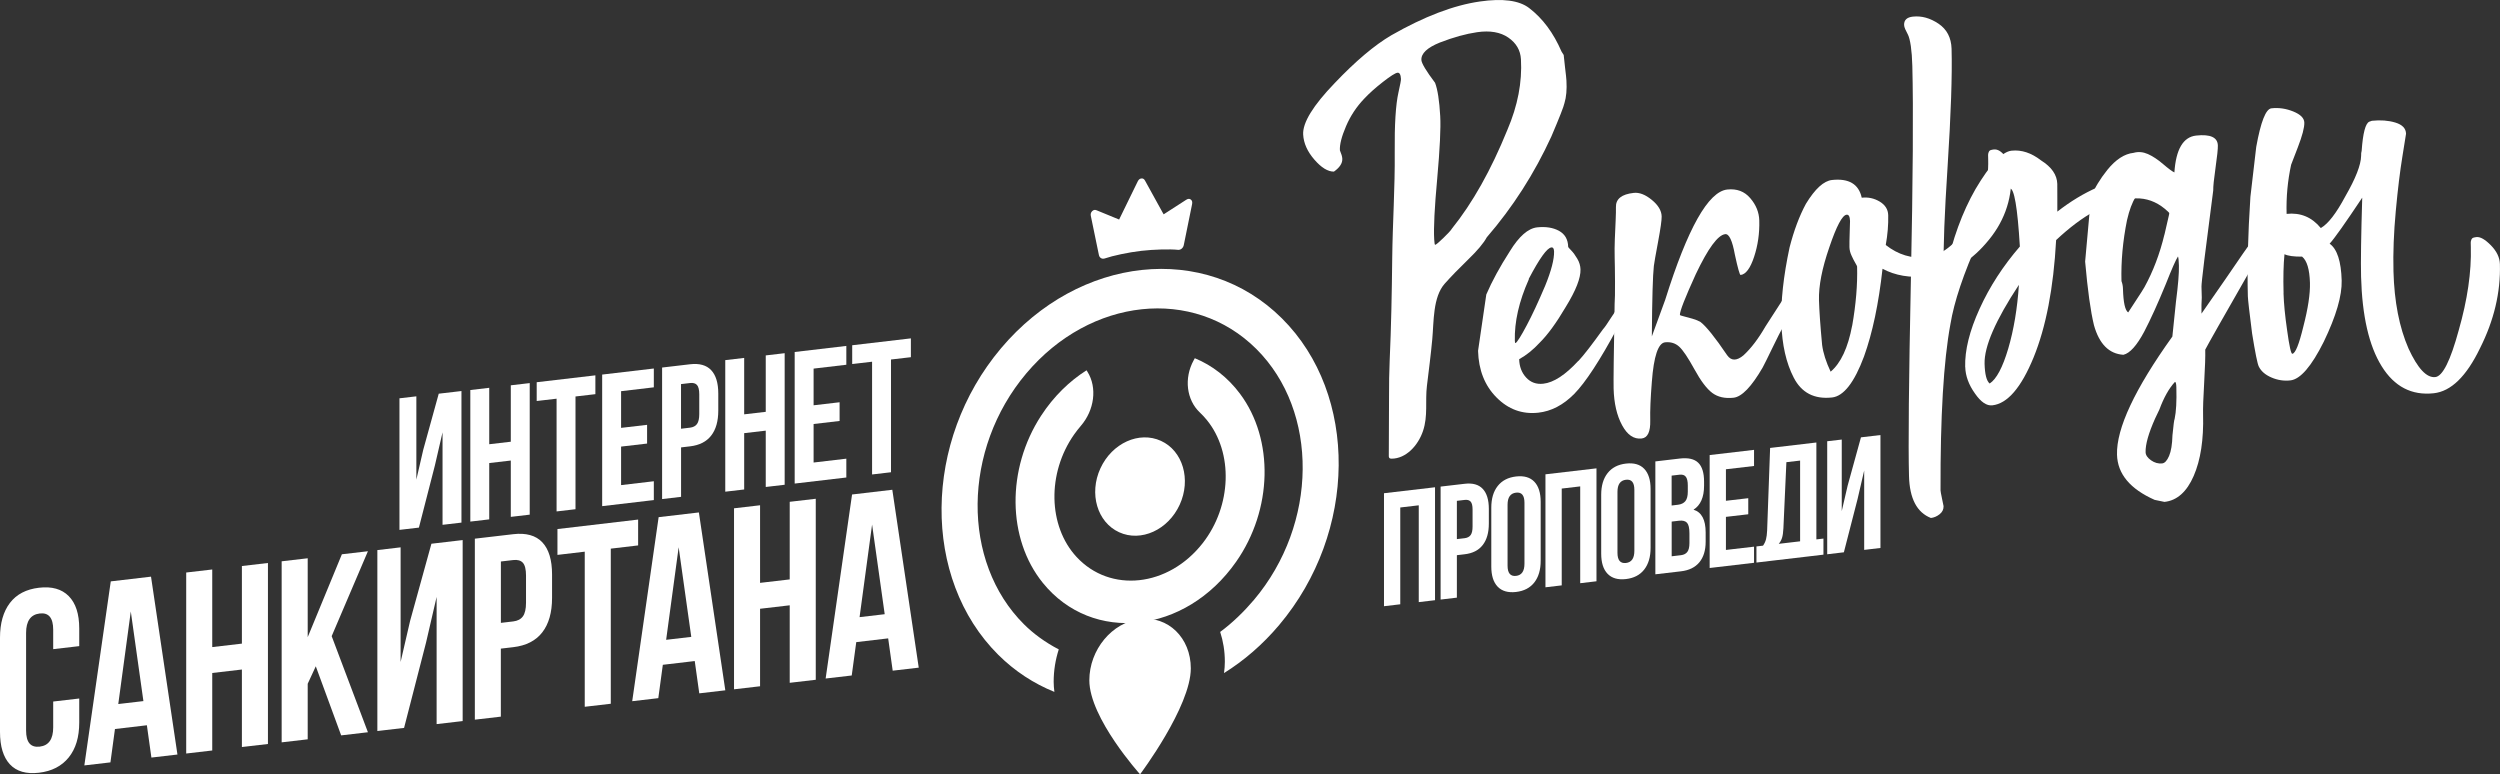 <?xml version="1.0" encoding="UTF-8"?> <svg xmlns="http://www.w3.org/2000/svg" id="_Слой_2" data-name="Слой 2" viewBox="0 0 519.33 160.85"><rect x="0" y="0" width="519.33" height="160.85" fill="#333333" stroke="none"/> <defs> <style> .cls-1 { fill: #fff; } </style> </defs> <g id="Layer_1" data-name="Layer 1"> <g> <g> <path class="cls-1" d="m82.98,110.07v-27.33l3.51-.41v17.3l1.43-6.19,3.22-11.66,4.72-.55v27.33l-3.93.46v-19.21l-1.59,6.88-3.32,12.91-4.04.47Z"></path> <path class="cls-1" d="m97.7,108.35v-27.33l3.93-.46v11.72l4.48-.52v-11.72l3.93-.46v27.33l-3.93.46v-11.7l-4.48.52v11.7l-3.93.46Z"></path> <path class="cls-1" d="m111.49,83.31v-3.91l12.19-1.43v3.91l-4.13.48v23.42l-3.93.46v-23.42l-4.13.48Z"></path> <path class="cls-1" d="m125.09,105.14v-27.33l10.73-1.26v3.91l-6.8.8v7.62l5.4-.63v3.89l-5.4.63v8l6.8-.8v3.91l-10.73,1.26Z"></path> <path class="cls-1" d="m137.54,103.68v-27.33l5.8-.68c1.94-.23,3.41.18,4.39,1.22.98,1.04,1.48,2.66,1.48,4.86v3.54c0,2.2-.49,3.93-1.47,5.19-.98,1.27-2.44,2.01-4.39,2.24l-1.87.22v10.27l-3.93.46Zm3.93-14.62l1.87-.22c.65-.08,1.14-.33,1.45-.76.31-.43.47-1.12.47-2.06v-4.1c0-.94-.16-1.59-.47-1.94-.31-.35-.8-.49-1.45-.41l-1.87.22v9.26Z"></path> <path class="cls-1" d="m150.66,102.14v-27.33l3.93-.46v11.72l4.48-.52v-11.72l3.93-.46v27.33l-3.93.46v-11.7l-4.48.52v11.7l-3.93.46Z"></path> <path class="cls-1" d="m165.08,100.45v-27.33l10.73-1.26v3.91l-6.8.8v7.62l5.4-.63v3.89l-5.4.63v8l6.8-.8v3.91l-10.73,1.26Z"></path> <path class="cls-1" d="m177.03,75.63v-3.91l12.19-1.43v3.91l-4.13.48v23.42l-3.93.46v-23.42l-4.13.48Z"></path> <path class="cls-1" d="m0,152.04v-19.56c0-3.02.69-5.43,2.06-7.23,1.37-1.8,3.39-2.85,6.04-3.16,2.65-.31,4.71.26,6.17,1.73s2.19,3.71,2.19,6.73v3.67l-5.41.63v-4.04c0-2.46-.93-3.59-2.8-3.37s-2.83,1.56-2.83,4.03v20.29c0,2.45.94,3.56,2.83,3.34,1.87-.22,2.8-1.55,2.8-4v-5.37l5.41-.63v5.01c0,3.02-.73,5.44-2.19,7.24s-3.51,2.86-6.17,3.17c-2.65.31-4.67-.27-6.04-1.74-1.37-1.47-2.06-3.72-2.06-6.75Z"></path> <path class="cls-1" d="m17.52,159.01l5.49-38.24,8.36-.98,5.49,36.95-5.41.63-.94-6.71-6.63.78-.94,6.93-5.41.63Zm7.05-12.76l5.22-.61-2.62-18.62-2.6,19.23Z"></path> <path class="cls-1" d="m38.68,156.53v-37.6l5.41-.63v16.12l6.16-.72v-16.12l5.41-.63v37.6l-5.41.63v-16.1l-6.16.72v16.1l-5.41.63Z"></path> <path class="cls-1" d="m58.51,154.2v-37.6l5.41-.63v16.39l7.1-17.22,5.41-.63-7.53,17.64,7.53,19.96-5.56.65-5.27-14.35-1.68,3.63v11.54l-5.41.63Z"></path> <path class="cls-1" d="m78.39,151.87v-37.6l4.83-.57v23.81l1.97-8.52,4.43-16.04,6.49-.76v37.6l-5.41.63v-26.42l-2.19,9.46-4.57,17.75-5.56.65Z"></path> <path class="cls-1" d="m98.64,149.5v-37.6l7.97-.93c2.67-.31,4.69.25,6.04,1.68,1.35,1.43,2.03,3.66,2.03,6.68v4.88c0,3.02-.68,5.41-2.03,7.15-1.35,1.74-3.36,2.77-6.04,3.08l-2.57.3v14.13l-5.41.63Zm5.41-20.11l2.57-.3c.9-.11,1.56-.45,2-1.05.43-.59.65-1.54.65-2.83v-5.64c0-1.29-.22-2.18-.65-2.66-.43-.48-1.1-.67-2-.57l-2.57.3v12.74Z"></path> <path class="cls-1" d="m115.8,115.27v-5.37l16.76-1.97v5.37l-5.68.67v32.22l-5.41.63v-32.22l-5.68.67Z"></path> <path class="cls-1" d="m131.33,145.67l5.49-38.24,8.36-.98,5.49,36.95-5.41.63-.94-6.71-6.63.78-.94,6.93-5.41.63Zm7.05-12.76l5.22-.61-2.62-18.62-2.6,19.23Z"></path> <path class="cls-1" d="m152.48,143.19v-37.6l5.41-.63v16.12l6.16-.72v-16.12l5.41-.63v37.6l-5.41.63v-16.1l-6.16.72v16.1l-5.41.63Z"></path> <path class="cls-1" d="m171.51,140.96l5.49-38.24,8.36-.98,5.49,36.95-5.41.63-.94-6.71-6.63.78-.94,6.93-5.41.63Zm7.05-12.76l5.22-.61-2.62-18.62-2.6,19.23Z"></path> <g> <ellipse class="cls-1" cx="236.83" cy="101.08" rx="10.44" ry="9.06" transform="translate(46.24 274.23) rotate(-65.37)"></ellipse> <path class="cls-1" d="m257.61,81.82c-2.6-3.48-5.84-5.93-9.41-7.41l-.23.42c-2.07,3.76-1.48,8.26,1.27,10.85.51.48.99,1,1.45,1.56,5.55,6.81,5.17,17.88-.85,25.59-7.12,9.12-19.21,10.43-26.21,2.86-5.93-6.41-6.14-17.42-.49-25.45.44-.62.9-1.21,1.38-1.77,2.81-3.25,3.46-7.94,1.37-11.26l-.18-.29c-3.56,2.26-6.82,5.41-9.45,9.45-7.19,11.06-7.05,25.54.36,34.7,10.3,12.74,29.65,10.65,40.16-4.37,7.57-10.81,7.91-25.39.82-34.89Z"></path> </g> <path class="cls-1" d="m247.37,138.84c0,7.97-10.54,22.01-10.54,22.01,0,0-10.54-11.69-10.54-19.53,0-6.35,4.72-12.04,10.54-12.73,5.82-.68,10.54,3.91,10.54,10.25Z"></path> <path class="cls-1" d="m266.3,66.14c-15.93-15.85-42.11-13.06-58.35,6.2-16.25,19.27-16.51,47.83-.58,63.68,3.47,3.45,7.43,6,11.66,7.71-.09-.72-.15-1.42-.15-2.11,0-2.32.37-4.58,1.06-6.72-2.86-1.48-5.35-3.34-7.22-5.21-13.04-12.97-12.82-36.36.48-52.13,13.3-15.77,34.73-18.05,47.77-5.08,13.04,12.97,12.82,36.36-.48,52.13-1.89,2.24-4.4,4.74-7.02,6.66.62,1.9.97,3.98.97,6.19,0,.75-.06,1.54-.17,2.36,4.14-2.58,8.02-5.91,11.46-9.99,16.25-19.27,16.51-47.83.58-63.68Z"></path> <g id="jyakXB"> <path class="cls-1" d="m232.48,45.6c.07-.14.13-.27.19-.39,1.22-2.49,2.44-4.99,3.65-7.48.17-.36.4-.62.77-.66.38-.05.62.16.79.49.02.04.04.08.06.11,1.21,2.2,2.43,4.4,3.64,6.6.04.08.09.16.15.25.87-.56,1.72-1.11,2.58-1.66.7-.45,1.4-.9,2.09-1.35.34-.22.67-.29.97-.06.31.23.34.59.26.99-.48,2.37-1.32,6.5-1.72,8.47-.12.61-.65,1.05-1.2.99-1.65-.18-5.05-.09-7.65.21s-5.93,1.01-7.57,1.58c-.55.19-1.09-.12-1.21-.71-.39-1.89-1.21-5.85-1.68-8.13-.08-.37,0-.72.29-1,.29-.28.6-.3.93-.16,1.54.64,3.08,1.27,4.65,1.91Z"></path> </g> </g> <g> <g> <path class="cls-1" d="m283.41,20.48c-1.62,1.69-2.89,3.61-3.8,5.75-.92,2.15-1.34,3.81-1.27,5,.31.73.48,1.3.5,1.73.05.94-.53,1.83-1.74,2.69-1.26.01-2.62-.82-4.07-2.5-1.45-1.67-2.22-3.4-2.32-5.19-.14-2.46,2.05-6.03,6.56-10.71,4.34-4.56,8.26-7.87,11.75-9.92,6.81-3.89,12.95-6.24,18.4-7.02,4.74-.68,8.15-.23,10.22,1.35,2.83,2.16,5.07,5.18,6.74,9.05l.45.71c.02.34.11,1.2.28,2.59.17,1.39.27,2.3.29,2.72.11,1.87-.03,3.43-.41,4.68-.14.71-1.05,3.02-2.72,6.94-3.53,7.7-8.01,14.69-13.42,20.95-.65,1.21-1.94,2.74-3.86,4.6-1.92,1.86-3.54,3.53-4.86,5.01-2.5,2.8-2.26,7.91-2.6,11.55-.3,3.24-.72,6.47-1.11,9.68-.39,3.2.25,6.24-.82,9.4-1.03,3.04-3.54,5.73-6.51,5.74-.19,0-.4-.02-.51-.19-.08-.12-.08-.27-.08-.42.02-4.17.03-8.34.05-12.52,0-2.39.02-4.79.13-7.18.32-7.14.45-14.16.53-21.3.08-7.35.59-14.69.52-22.04-.05-5.73.2-9.88.78-12.45.36-1.59.53-2.52.52-2.77-.05-.93-.3-1.37-.75-1.3-.45.07-1.45.7-3,1.91-1.55,1.21-2.84,2.36-3.86,3.45Zm18.17,27.05c4.3-5.33,8.15-12.18,11.55-20.55,2.15-5.02,3.09-9.91,2.82-14.67-.11-1.87-.98-3.37-2.62-4.5-1.64-1.13-3.8-1.51-6.49-1.12-2.33.34-4.9,1.05-7.72,2.14-2.65,1.07-3.93,2.28-3.85,3.64.04.68.98,2.26,2.84,4.73.53,1.38.89,3.68,1.07,6.91.14,2.46-.07,6.78-.62,12.94-.56,6.08-.77,10.3-.63,12.68.04.76.11,1.14.2,1.13.18-.03.74-.49,1.68-1.4.94-.91,1.54-1.55,1.78-1.93Z"></path> <path class="cls-1" d="m327.9,74.97c1.14-1.23,2.83-3.42,5.09-6.57.35-.38.87-1.12,1.56-2.22,1.73-2.66,2.77-4.01,3.13-4.05.45-.05.68.27.7.95.01.51-.75,2.13-2.3,4.86-3.69,6.88-6.72,11.52-9.08,13.91-2.28,2.3-4.77,3.59-7.46,3.88-3.32.36-6.21-.69-8.66-3.16-2.45-2.46-3.73-5.7-3.84-9.69l1.71-11.7c1.19-2.77,2.82-5.76,4.89-8.98,1.9-3.1,3.79-4.76,5.67-4.97,1.8-.19,3.31.05,4.54.72,1.23.68,1.87,1.78,1.91,3.31,0,.09.21.34.63.76.42.43.84,1,1.26,1.72.43.72.65,1.47.67,2.23.05,1.79-.96,4.37-3.04,7.75-1.98,3.37-3.81,5.87-5.47,7.5-1.31,1.42-2.72,2.56-4.23,3.4.04,1.53.52,2.8,1.45,3.81.93,1.01,2.11,1.44,3.55,1.28,2.16-.23,4.59-1.82,7.3-4.76Zm-10.32-17.06v.13c-2.04,4.57-3,8.82-2.9,12.73,0,.34.06.51.15.5.35-.21,1.13-1.44,2.33-3.71,1.11-2.08,2.39-4.82,3.83-8.22,1.27-3.12,1.88-5.49,1.84-7.11-.02-.59-.2-.87-.56-.83-.9.1-2.46,2.27-4.69,6.52Z"></path> <path class="cls-1" d="m343.15,69.86l2.77-7.59c4.65-14.84,8.94-22.47,12.89-22.9,1.97-.21,3.57.38,4.77,1.79,1.21,1.4,1.84,2.96,1.88,4.66.07,2.64-.29,5.15-1.08,7.54-.79,2.39-1.73,3.64-2.8,3.76-.18.02-.58-1.39-1.19-4.22-.53-2.93-1.2-4.35-2-4.26-1.53.17-3.57,2.95-6.13,8.34-2.21,4.85-3.31,7.65-3.29,8.42,0,.09.25.19.75.3.5.12,1.11.29,1.84.5.73.22,1.27.44,1.64.65,1.19.89,3.06,3.21,5.59,6.95.84,1.19,1.97,1.19,3.38.02,1.58-1.45,3.1-3.45,4.57-6,.43-.64,1.23-1.88,2.4-3.72,1.17-1.83,1.92-2.98,2.27-3.45,1.64-2.57,2.79-3.37,3.45-2.42l.16.75c0,.09-1.58,3.16-4.75,9.22-.35.55-1.03,1.88-2.05,4-1.02,2.12-1.71,3.49-2.05,4.13-2.32,4.01-4.34,6.1-6.05,6.29-1.8.2-3.27-.14-4.42-.99-1.15-.86-2.39-2.49-3.71-4.91-1.33-2.42-2.38-3.99-3.17-4.71-.79-.72-1.76-1.02-2.93-.9-1.44.16-2.35,2.9-2.75,8.23-.27,3.36-.38,6.01-.33,7.97.06,2.38-.53,3.64-1.79,3.78-1.62.18-2.97-.74-4.06-2.76-1.09-2.01-1.68-4.55-1.76-7.62-.04-1.45.03-7.3.21-17.56.07-.86.09-2.4.08-4.62-.01-2.22-.04-3.88-.07-4.98-.03-1.28-.02-2.56.03-3.84.05-1.29.11-2.57.17-3.86.05-1.29.08-2.23.06-2.82-.05-1.7,1.19-2.69,3.7-2.96,1.17-.13,2.42.36,3.75,1.45,1.33,1.09,2.02,2.24,2.05,3.43.02.77-.23,2.52-.74,5.26-.51,2.74-.81,4.42-.88,5.02-.22,1.9-.36,6.78-.42,14.64Z"></path> <path class="cls-1" d="m391.74,50.9c2.57,2.02,5.39,2.87,8.44,2.54,3.05-.33,5.96-2.57,8.74-6.71,2.86-4.15,4.23-8.69,4.09-13.63l-.02-.89c0-.17.03-.37.12-.59.08-.22.22-.36.39-.43.18-.06.4-.11.67-.14.81-.09,1.61.4,2.4,1.47.79,1.07,1.21,2.32,1.25,3.77.14,5.36-1.62,10.12-5.29,14.27-3.49,4.05-7.58,6.32-12.24,6.83-3.5.38-6.58-.14-9.23-1.56-.8,7.25-2.08,13.32-3.84,18.21-2.02,5.42-4.24,8.27-6.66,8.53-3.68.4-6.33-.98-7.95-4.13-3.13-6.06-3.42-15.07-.86-27.04.9-3.51,2.03-6.53,3.4-9.07,1.9-3.11,3.7-4.75,5.41-4.94,3.5-.38,5.56.85,6.18,3.68,1.35-.15,2.59.12,3.74.81,1.14.69,1.73,1.63,1.76,2.82.05,1.96-.12,4.02-.51,6.2Zm-6.98,16.75c.78-4.44,1.12-8.52,1.02-12.27,0-.08-.12-.33-.36-.73-.24-.4-.5-.91-.78-1.52-.29-.61-.44-1.21-.45-1.81s0-1.6.05-3.01c.05-1.41.08-2.2.07-2.38-.03-.94-.26-1.38-.71-1.33-.9.1-2.1,2.36-3.6,6.79-1.5,4.34-2.22,8-2.14,10.98.06,2.13.27,5.22.65,9.27.22,1.68.81,3.54,1.77,5.57,2.11-1.77,3.6-4.95,4.47-9.57Z"></path> <path class="cls-1" d="m408.23,76.25c-.09-3.49.9-7.52,2.99-12.1,2.08-4.58,4.87-8.89,8.37-12.94-.49-8.14-1.18-12.16-2.08-12.06-1.26.14-3.41,3.7-6.47,10.68-3.15,7-5.11,12.84-5.88,17.53-1.42,7.66-2.1,19.17-2.05,34.52,0,.17.11.76.32,1.76l.31,1.5c.02.68-.26,1.24-.83,1.69-.57.45-1.18.7-1.8.77-2.91-1.14-4.43-4.04-4.55-8.72-.17-6.3-.04-19.88.39-40.74.43-20.86.53-35.68.3-44.44-.04-1.61-.15-2.99-.31-4.13-.17-1.13-.37-1.92-.6-2.37-.24-.44-.43-.83-.57-1.15-.14-.32-.22-.62-.23-.87-.03-1.02.59-1.6,1.84-1.73,1.8-.19,3.56.3,5.31,1.47,1.74,1.18,2.64,2.91,2.71,5.21.15,5.45-.13,13.62-.83,24.53-.64,9.8-.9,16.69-.8,20.69.02.6.16.88.43.85,1.36-6.46,3.41-12.1,6.17-16.92,3.01-5.1,5.51-7.76,7.49-7.98,2.06-.22,4.11.45,6.13,2.02,2.2,1.38,3.32,3.01,3.37,4.88.01.51.02,1.51.01,3.01,0,1.49,0,2.41,0,2.75,5.47-4.26,11.08-6.7,16.82-7.33,3.41-.37,6.49.24,9.23,1.81,2.74,1.58,4.15,3.65,4.22,6.2.03,1.19-.21,2.39-.71,3.6-.51,1.21-1.03,1.84-1.57,1.9-.54.06-1-.32-1.38-1.13-2.94-5.65-6.66-8.24-11.15-7.75-4.94.54-10.17,3.41-15.71,8.61-.54,9.96-2.11,18.08-4.68,24.38-2.58,6.29-5.44,9.61-8.58,9.95-1.17.13-2.36-.68-3.58-2.43-1.31-1.82-1.99-3.67-2.04-5.54Zm5.09,3.42c1.41-.92,2.7-3.34,3.86-7.27,1.15-3.92,1.89-8.33,2.21-13.23-4.85,7.35-7.22,12.81-7.13,16.39.06,2.21.41,3.58,1.06,4.11Z"></path> <path class="cls-1" d="m467.64,50.36c1.3-1.85,2.31-2.81,3.03-2.89.54-.06.82.34.84,1.19,0,.17-1.33,2.62-3.99,7.34-5.68,9.92-8.82,15.46-9.42,16.63.04,1.36-.04,3.63-.22,6.81-.19,3.18-.26,5.4-.23,6.68.14,5.19-.51,9.44-1.95,12.75-1.44,3.31-3.47,5.11-6.07,5.39l-2.04-.42c-5.1-2.26-7.71-5.39-7.82-9.39-.15-5.45,3.69-13.63,11.5-24.54l.75-7.25c.45-3.46.65-5.96.61-7.49-.03-1.02-.09-1.65-.19-1.9-.43.64-1.28,2.57-2.55,5.78-1.61,3.93-3.09,7.2-4.46,9.83-1.54,2.9-2.99,4.51-4.33,4.82-2.98-.19-5.01-2.23-6.11-6.12-.71-2.91-1.32-7.32-1.84-13.24.76-8.61,1.18-13.1,1.26-13.45.67-1.78,1.79-3.65,3.36-5.61,1.74-2.15,3.56-3.33,5.44-3.53.98-.28,1.97-.19,2.98.25,1,.45,2.06,1.14,3.16,2.09,1.11.95,1.89,1.52,2.34,1.73.32-4.81,1.83-7.37,4.52-7.66,2.96-.32,4.47.37,4.51,2.07.02.68-.14,2.21-.48,4.6-.34,2.38-.5,3.96-.48,4.72-1.65,12.55-2.46,19.21-2.44,19.97l.06,2.3c-.06,1.03-.08,1.97-.06,2.82v.51s5.09-7.33,5.09-7.33c2.94-4.33,4.68-6.82,5.2-7.47Zm-18.01-1.63c.81-3.41,1.21-5.25,1.2-5.51-.04-1.36-.54-2.42-1.5-3.17-.97-.75-2.03-1.06-3.2-.93-1.89.2-3.31,2.41-4.28,6.61-.88,4.36-1.26,8.58-1.15,12.67.19.49.3,1.04.31,1.63.08,2.81.43,4.43,1.08,4.87.17-.27.71-1.1,1.62-2.48.91-1.38,1.49-2.29,1.75-2.75,1.8-3.27,3.19-6.91,4.16-10.95Zm2.11,38.3c.32-1.49.44-3.68.36-6.57-.02-.77-.12-1.14-.3-1.12-1.23,1.33-2.3,3.24-3.22,5.72l-.9,1.89c-1.36,3.05-2.02,5.38-1.97,7,.02.59.39,1.15,1.13,1.67.73.52,1.51.73,2.31.65.54-.06,1.02-.58,1.44-1.56.42-.99.65-2.42.7-4.3.21-2.16.36-3.28.45-3.38Z"></path> <path class="cls-1" d="m497.2,56.37c.17,6.3,1.21,11.64,3.13,16.04,1.91,4.14,3.76,6.12,5.56,5.92,1.53-.16,3.15-3.41,4.87-9.74,1.81-6.34,2.65-12.1,2.51-17.29l-.02-.89c0-.17.03-.37.12-.59.08-.22.21-.36.39-.43.18-.06.4-.11.67-.14.81-.09,1.81.49,3.02,1.72,1.2,1.23,1.82,2.53,1.86,3.89.16,5.87-1.22,11.69-4.13,17.47-2.82,5.85-6.02,8.97-9.61,9.36-4.58.5-8.19-1.37-10.82-5.61-2.64-4.24-4.06-10.44-4.28-18.61-.08-3.06,0-8.53.24-16.41-3.55,5.33-5.81,8.52-6.77,9.56,1.56,1.11,2.39,3.67,2.5,7.66.08,3.15-1.15,7.38-3.71,12.69-2.56,5.14-4.88,7.82-6.94,8.05-1.35.15-2.66-.05-3.93-.6-1.28-.55-2.15-1.3-2.63-2.27-.29-.56-.75-2.86-1.4-6.89-.57-4.46-.86-7.03-.88-7.71-.16-5.95.02-12.84.53-20.66l1.21-10.37c.94-5.22,1.99-7.9,3.16-8.02,1.53-.17,3.04.05,4.54.66,1.5.61,2.27,1.38,2.29,2.31.03,1.02-.42,2.73-1.35,5.14l-1.39,3.61c-.72,3.32-1.04,6.73-.94,10.21,2.87-.31,5.24.67,7.1,2.94,1.51-.85,3.2-3.03,5.09-6.57,2.15-3.73,3.25-6.54,3.29-8.42-.01-.42.02-.77.11-1.04.26-3.7.79-5.72,1.59-6.06l.54-.19c1.8-.19,3.42-.07,4.87.37,1.45.44,2.19,1.21,2.22,2.32,0,.09-.25,1.65-.75,4.69-.5,3.04-.96,6.82-1.38,11.35-.42,4.53-.58,8.7-.48,12.53Zm-22.84,4.52c.06,2.13.31,4.7.75,7.73.45,3.28.81,4.9,1.08,4.87.63-.07,1.39-1.94,2.28-5.62.98-3.77,1.44-6.81,1.38-9.11-.08-2.81-.62-4.62-1.63-5.45-1.71.02-2.93-.15-3.66-.5-.21,2.07-.28,4.77-.19,8.08Z"></path> </g> <g> <path class="cls-1" d="m287.5,125.92v-23.46l10.6-1.24v23.46l-3.38.4v-20.11l-3.84.45v20.11l-3.38.4Z"></path> <path class="cls-1" d="m299.26,124.54v-23.46l4.98-.58c1.67-.2,2.93.15,3.77,1.05.84.89,1.27,2.28,1.27,4.17v3.04c0,1.89-.42,3.37-1.27,4.46-.84,1.09-2.1,1.73-3.77,1.92l-1.6.19v8.82l-3.38.4Zm3.38-12.55l1.61-.19c.56-.07.98-.28,1.25-.65.27-.37.4-.96.4-1.77v-3.52c0-.81-.13-1.36-.4-1.66-.27-.3-.69-.42-1.25-.35l-1.61.19v7.95Z"></path> <path class="cls-1" d="m309.79,117.68v-12.21c0-1.88.44-3.38,1.33-4.51.89-1.13,2.16-1.79,3.81-1.98s2.92.17,3.8,1.09c.88.92,1.32,2.32,1.32,4.2v12.21c0,1.88-.44,3.38-1.32,4.51-.88,1.13-2.15,1.79-3.8,1.98-1.65.19-2.92-.17-3.81-1.09s-1.33-2.32-1.33-4.2Zm3.38-.17c0,1.55.59,2.25,1.76,2.12s1.75-.98,1.75-2.53v-12.66c0-1.54-.58-2.24-1.75-2.1-1.18.14-1.76.98-1.76,2.51v12.66Z"></path> <path class="cls-1" d="m321.04,121.99v-23.46l10.6-1.24v23.46l-3.38.4v-20.11l-3.84.45v20.11l-3.38.4Z"></path> <path class="cls-1" d="m332.62,115v-12.21c0-1.88.44-3.38,1.33-4.51.89-1.13,2.16-1.79,3.81-1.98s2.92.17,3.8,1.09c.88.92,1.32,2.32,1.32,4.2v12.21c0,1.88-.44,3.38-1.32,4.51-.88,1.13-2.15,1.79-3.8,1.98s-2.92-.17-3.81-1.09c-.89-.92-1.33-2.32-1.33-4.2Zm3.38-.17c0,1.55.59,2.25,1.76,2.12s1.75-.98,1.75-2.53v-12.66c0-1.54-.58-2.24-1.75-2.1-1.18.14-1.76.98-1.76,2.51v12.66Z"></path> <path class="cls-1" d="m343.87,119.31v-23.46l5.1-.6c1.73-.2,3,.09,3.81.88.81.79,1.21,2.1,1.21,3.93v.83c0,2.4-.73,4.06-2.19,4.99,1.68.51,2.52,2.09,2.52,4.73v1.91c0,1.81-.44,3.24-1.31,4.29-.87,1.05-2.15,1.68-3.83,1.87l-5.31.62Zm3.38-14.3l1.33-.16c.67-.08,1.18-.33,1.52-.74.34-.42.51-1.07.51-1.97v-1.31c0-.84-.14-1.44-.41-1.79-.27-.36-.71-.5-1.31-.43l-1.64.19v6.2Zm0,10.55l1.94-.23c.59-.07,1.03-.3,1.32-.68s.44-.99.44-1.83v-2.05c0-1.07-.17-1.79-.5-2.17-.34-.37-.89-.52-1.67-.43l-1.52.18v7.2Z"></path> <path class="cls-1" d="m355.15,117.99v-23.46l9.22-1.08v3.35l-5.84.68v6.55l4.64-.54v3.34l-4.64.54v6.87l5.84-.68v3.35l-9.22,1.08Z"></path> <path class="cls-1" d="m364.87,116.85v-3.34l1.37-.16c.29-.42.5-.86.62-1.34s.2-1.08.23-1.8l.62-17.16,9.61-1.13v20.13l1.47-.17v3.34l-3.38.4h0l-7.16.84h0l-3.38.4Zm4.64-3.88l4.43-.52v-16.77l-2.85.33-.62,13.74c-.04.86-.14,1.53-.29,2-.15.47-.38.87-.67,1.21Z"></path> <path class="cls-1" d="m379.57,115.12v-23.46l3.02-.35v14.86l1.23-5.31,2.76-10.01,4.05-.48v23.46l-3.38.4v-16.49l-1.37,5.91-2.85,11.08-3.47.41Z"></path> </g> </g> </g> </g> </svg> 